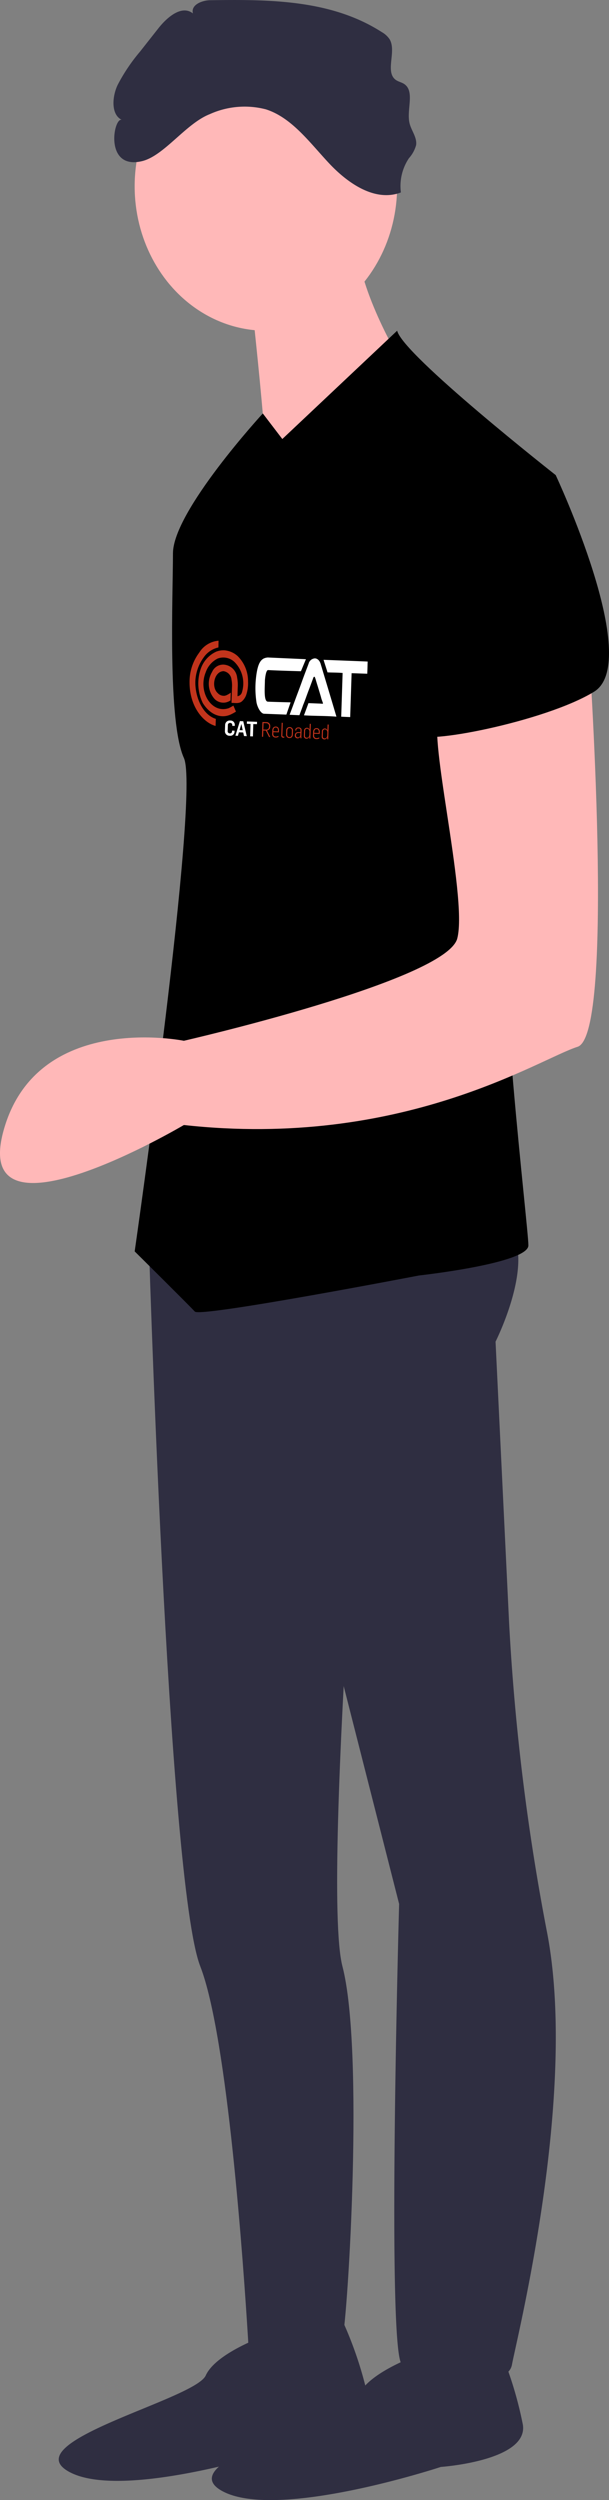 <svg id="Group_971" data-name="Group 971" xmlns="http://www.w3.org/2000/svg" width="96.451" height="395.813" viewBox="0 0 96.451 395.813">
  <rect x="0" y="0" width="96.451" height="395.813" fill="#808080" stroke="none"/>
  <path id="Path_2529" data-name="Path 2529" d="M912.7,518.1s3.043,104.223,8.239,117.561c4.328,11.11,6.854,47.338,7.577,59.131.145,2.365.217,3.747.217,3.747s13.856,0,14.722-3.811,3.464-45.729,0-59.067,4.935-111.952,4.935-111.952Z" transform="translate(-889.222 -324.357)" fill="#2f2e41"/>
  <path id="Path_2530" data-name="Path 2530" d="M926.913,737.009s-8.66,2.858-10.392,6.669-30.311,10.48-21.651,15.243,34.641-3.811,34.641-3.811,13.856-.953,12.99-6.669a60.249,60.249,0,0,0-4.02-12.759Z" transform="translate(-883.937 -367.594)" fill="#2f2e41"/>
  <path id="Path_2531" data-name="Path 2531" d="M960.2,740.81s-8.66,2.858-10.392,6.669-30.311,10.48-21.65,15.242S962.8,758.91,962.8,758.91s13.856-.953,12.99-6.669a60.251,60.251,0,0,0-4.02-12.759Z" transform="translate(-892.977 -368.349)" fill="#2f2e41"/>
  <path id="Path_2532" data-name="Path 2532" d="M922.824,522.963l12.124,22.865,20.235,79.5s-2.048,72.935.55,72.935,16.454,4.763,17.32,0c.732-4.024,10.431-42.569,5.6-68.224a359.14,359.14,0,0,1-6.052-49.22L970.455,536.3s8.66-17.148-.866-20.007S922.824,522.963,922.824,522.963Z" transform="translate(-891.971 -323.892)" fill="#2f2e41"/>
  <ellipse id="Ellipse_498" data-name="Ellipse 498" cx="20.784" cy="22.865" rx="20.784" ry="22.865" transform="translate(21.326 6.627)" fill="#ffb8b8"/>
  <path id="Path_2533" data-name="Path 2533" d="M934.714,330.013s3.464,30.486,2.6,32.392S958.1,341.445,958.1,341.445s-7.794-13.338-6.062-20.007Z" transform="translate(-895.201 -285.278)" fill="#ffb8b8"/>
  <g id="Group_966" data-name="Group 966" transform="translate(21.331 52.356)">
    <path id="Path_2534" data-name="Path 2534" d="M976.434,364.515s-24.249-19.054-25.114-22.865L933.133,358.8l-3.09-4.047s-14.23,15.479-14.23,22.148-.866,26.675,1.732,32.392-7.794,78.121-7.794,78.121,8.66,8.574,9.526,9.527,35.507-5.716,35.507-5.716,17.32-1.905,17.32-4.763-5.2-45.729-3.464-57.161S976.434,364.515,976.434,364.515Z" transform="translate(-909.751 -341.65)"/>
  </g>
  <path id="Path_2535" data-name="Path 2535" d="M920.4,294.38a13.389,13.389,0,0,1,8.872-.761c4.1,1.305,6.939,5.259,10,8.529s7.358,6.168,11.39,4.63a7.9,7.9,0,0,1,1.276-5.425,5.108,5.108,0,0,0,1.133-2.074c.172-1.225-.764-2.281-1.045-3.481-.492-2.1.857-4.982-.8-6.161-.438-.311-.992-.382-1.419-.71-1.676-1.289.185-4.494-.923-6.385a3.648,3.648,0,0,0-1.259-1.156c-8.036-5.158-17.864-5.172-27.167-5.042-1.295.018-3.1.726-2.733,2.093-1.758-1.388-4.061.561-5.478,2.361l-2.9,3.683a28.382,28.382,0,0,0-3.545,5.275c-.886,1.864-1.082,4.73.682,5.543-1.311-.6-2.9,7.939,3.143,6.533C913.141,301.014,916.582,295.875,920.4,294.38Z" transform="translate(-887.169 -276.31)" fill="#2f2e41"/>
  <path id="Path_2539" data-name="Path 2539" d="M973.673,403.476s4.33,61.925-1.732,63.83-27.713,16.2-62.354,12.385c0,0-33.775,20.006-28.578.953s28.578-14.29,28.578-14.29,41.569-9.527,43.3-16.2-5.2-34.3-2.6-35.25S973.673,403.476,973.673,403.476Z" transform="translate(-880.466 -301.58)" fill="#ffb8b8"/>
  <path id="Path_2540" data-name="Path 2540" d="M979.366,372.09l13.856-1.905s13.856,29.533,6.062,34.3-27.713,8.574-27.713,6.669S979.366,372.09,979.366,372.09Z" transform="translate(-905.211 -294.964)"/>
  <g id="Component_38_11" data-name="Component 38 – 11" transform="matrix(0.999, 0.035, -0.035, 0.999, 30.234, 101.267)">
    <g id="Group_683" data-name="Group 683" transform="translate(5.886 12.583)">
      <path id="Path_2413" data-name="Path 2413" d="M.005,1.666l0-.92A.729.729,0,0,1,.792,0a.672.672,0,0,1,.742.674V.834H1.14V.717A.32.32,0,0,0,.793.382a.329.329,0,0,0-.35.369l0,.9A.339.339,0,0,0,.8,2.036a.31.31,0,0,0,.338-.323V1.585h.394v.157A.66.66,0,0,1,.8,2.416.719.719,0,0,1,.005,1.666Z" transform="translate(0 0)" fill="#fff"/>
      <path id="Path_2414" data-name="Path 2414" d="M.642,0l.532,0,.64,2.34-.44,0-.146-.561-.679,0-.139.56h-.4Zm.493,1.423L.891.458H.882L.64,1.423Z" transform="translate(1.683 0.042)" fill="#fff"/>
      <path id="Path_2415" data-name="Path 2415" d="M.582.379,0,.377V0L1.6.006V.382l-.578,0,.006,1.958-.437,0L.582.379Z" transform="translate(3.442 0.051)" fill="#fff"/>
      <path id="Path_2416" data-name="Path 2416" d="M0,0,.627,0a.593.593,0,0,1,.629.657.576.576,0,0,1-.493.65l.566,1.03h-.2l-.541-1h-.4l0,1H.007ZM.582,1.184c.33,0,.494-.169.493-.513A.447.447,0,0,0,.6.163H.181l0,1.022Z" transform="translate(5.898 0.059)" fill="#c2341c"/>
      <path id="Path_2417" data-name="Path 2417" d="M0,1.139,0,.622C0,.219.229,0,.544,0s.5.221.506.581V.9l-.874,0v.252c0,.295.139.433.408.433A.708.708,0,0,0,.97,1.457l.062.125a.7.7,0,0,1-.467.155A.523.523,0,0,1,0,1.139ZM.889.759v-.2C.887.36.8.146.526.145c-.25,0-.351.218-.35.421v.19l.712,0Z" transform="translate(7.51 0.704)" fill="#c2341c"/>
      <path id="Path_2418" data-name="Path 2418" d="M.006,2.017,0,0H.171L.177,1.995c0,.115.049.193.187.194A.9.9,0,0,0,.5,2.176v.148a.508.508,0,0,1-.189.032C.121,2.355.007,2.233.006,2.017Z" transform="translate(8.95 0.07)" fill="#c2341c"/>
      <path id="Path_2419" data-name="Path 2419" d="M0,1.143,0,.6A.524.524,0,0,1,.532,0a.521.521,0,0,1,.537.591l0,.544c0,.4-.215.6-.53.6A.522.522,0,0,1,0,1.143Zm.9-.007L.9.579C.9.343.792.15.529.149S.172.351.173.593l0,.544c0,.275.109.446.371.447S.9,1.385.9,1.136Z" transform="translate(9.713 0.712)" fill="#c2341c"/>
      <path id="Path_2420" data-name="Path 2420" d="M0,1.261A.507.507,0,0,1,.552.742H.87v-.3c0-.21-.129-.3-.322-.3C.379.139.205.223.206.413v.1H.053v-.1C.052.138.284,0,.568,0c.263,0,.474.129.475.424l0,.848c0,.121.013.337.017.426H.9L.89,1.424H.884a.481.481,0,0,1-.457.309A.426.426,0,0,1,0,1.261Zm.868-.1V.874H.583c-.184,0-.4.064-.4.362,0,.242.145.354.3.355A.408.408,0,0,0,.871,1.156Z" transform="translate(11.1 0.716)" fill="#c2341c"/>
      <path id="Path_2421" data-name="Path 2421" d="M.006,1.906l0-.753A.462.462,0,0,1,.46.64a.43.43,0,0,1,.41.3h0L.871,0h.174l.007,2.335H.9L.893,2.027H.884a.486.486,0,0,1-.451.349A.423.423,0,0,1,.006,1.906Zm.873-.213V1.283A.474.474,0,0,0,.488.778C.32.777.173.871.174,1.153l0,.724c0,.206.09.344.307.345S.88,2.02.879,1.693Z" transform="translate(12.527 0.083)" fill="#c2341c"/>
      <path id="Path_2422" data-name="Path 2422" d="M0,1.139,0,.622C0,.219.229,0,.544,0s.5.221.506.581V.9l-.874,0v.252c0,.295.139.433.408.433A.708.708,0,0,0,.97,1.457l.062.125a.7.7,0,0,1-.467.155A.523.523,0,0,1,0,1.139ZM.889.759v-.2C.887.36.8.146.526.145.275.145.175.364.176.567v.19l.712,0Z" transform="translate(13.98 0.726)" fill="#c2341c"/>
      <path id="Path_2423" data-name="Path 2423" d="M.006,1.906l0-.753A.462.462,0,0,1,.46.64a.43.43,0,0,1,.411.3h0L.871,0h.174l.007,2.335H.9L.892,2.027H.883a.486.486,0,0,1-.451.349A.423.423,0,0,1,.006,1.906Zm.873-.213V1.283A.474.474,0,0,0,.488.778C.32.777.174.871.174,1.153l0,.724c0,.206.09.344.307.345S.88,2.02.879,1.693Z" transform="translate(15.359 0.093)" fill="#c2341c"/>
    </g>
    <g id="layer1" transform="translate(0 0)">
      <path id="path3003-4" d="M4.385.014A3.99,3.99,0,0,0,1.4,1.993,7.693,7.693,0,0,0,.02,6.687c.108,3.974,2.463,6.4,4.368,6.839l0-1.12C2.149,11.781.936,8.855.936,6.533a6.921,6.921,0,0,1,1.2-3.81A3.817,3.817,0,0,1,4.4,1.085ZM5.377,1.5a3.14,3.14,0,0,0-1.313.267,4.648,4.648,0,0,0-2.342,2.8,7.081,7.081,0,0,0,.512,5.4c1.23,1.841,3.009,2.413,4.484,1.66a6.644,6.644,0,0,0,.816-.487L7.092,10.2a5.639,5.639,0,0,1-.724.436C3.651,11.667,1.375,8.156,2.536,5.065a3.81,3.81,0,0,1,1.8-2.219A2.574,2.574,0,0,1,7.029,3.3,4.794,4.794,0,0,1,8.374,8.046a.857.857,0,0,1-.683.652c0-.385-.012-.951-.011-1.412A6.19,6.19,0,0,0,7.53,5.745,2.294,2.294,0,0,0,5.358,3.771,1.91,1.91,0,0,0,3.532,5a3.609,3.609,0,0,0,.587,4.3,1.973,1.973,0,0,0,1.688.463,2.107,2.107,0,0,0,.528-.194c.149-.084.347-.195.276-.2l0-1.2a4.528,4.528,0,0,1-.587.388,1.385,1.385,0,0,1-.358.136,1.283,1.283,0,0,1-1.113-.374c-1.12-.928-.68-3.439.8-3.509A1.487,1.487,0,0,1,6.649,6.1a4.9,4.9,0,0,1,.123,1.212c0,.77,0,1.844,0,1.844l.014.63h.351s.209.01.464,0a1.964,1.964,0,0,0,.411-.071,1.018,1.018,0,0,0,.457-.277,2.435,2.435,0,0,0,.585-.953A5.81,5.81,0,0,0,9.28,6.3,5.584,5.584,0,0,0,7.5,2.348,3.577,3.577,0,0,0,5.377,1.5Z" transform="translate(0 0)" fill="#c2341c"/>
      <path id="path4227-4" d="M9.26.03a1.105,1.105,0,0,0-.969.875c-.465,1.389-.587,1.7-1.066,3.2-.321,1-.5,1.495-.912,2.752C6.188,7.243,5.57,9.1,5.57,9.1l1.552.014c.371-1.137.406-1.222.527-1.628.31-.821.494-1.488.831-2.466.268-.775.407-1.226.518-1.55.124-.359.131-.521.28-.528.105,0,.215.443.5,1.249.169.477.473,1.382.582,1.7.1.3.167.561.249.742a3.689,3.689,0,0,1,.179.489c.02.087-.267.033-.628.036-.685,0-1.672-.009-1.672-.009L7.843,9.11c1.886.048,3.272-.054,5.147.028-.853-2.568-2.452-7.256-2.53-7.5s-.186-.533-.235-.692C10.034.331,9.648.031,9.26.03ZM1.8.152a1.864,1.864,0,0,0-.658.191C.621.661.182,1.288.028,3.605A14.66,14.66,0,0,0,.269,7.389c.227.871.77,1.676,1.237,1.69l3.546.012.6-1.964s-2.433.029-3.594.02c-.691,0-.563-2.117-.593-3.358,0,0,.053-1.661.46-1.649,1.287.038,5.193.005,5.193.005L7.842.211,1.8.152ZM10.638.21c0,.05.711,1.964.69,1.969.763.008,1.561-.036,2.4.008l.021,6.931,1.423.012-.019-6.958,2.482,0c.011-.935-.011-1.414-.006-1.932C15.239.225,13.162.221,10.638.21Z" transform="translate(10.48 2.246)" fill="#fff"/>
    </g>
  </g>
</svg>
